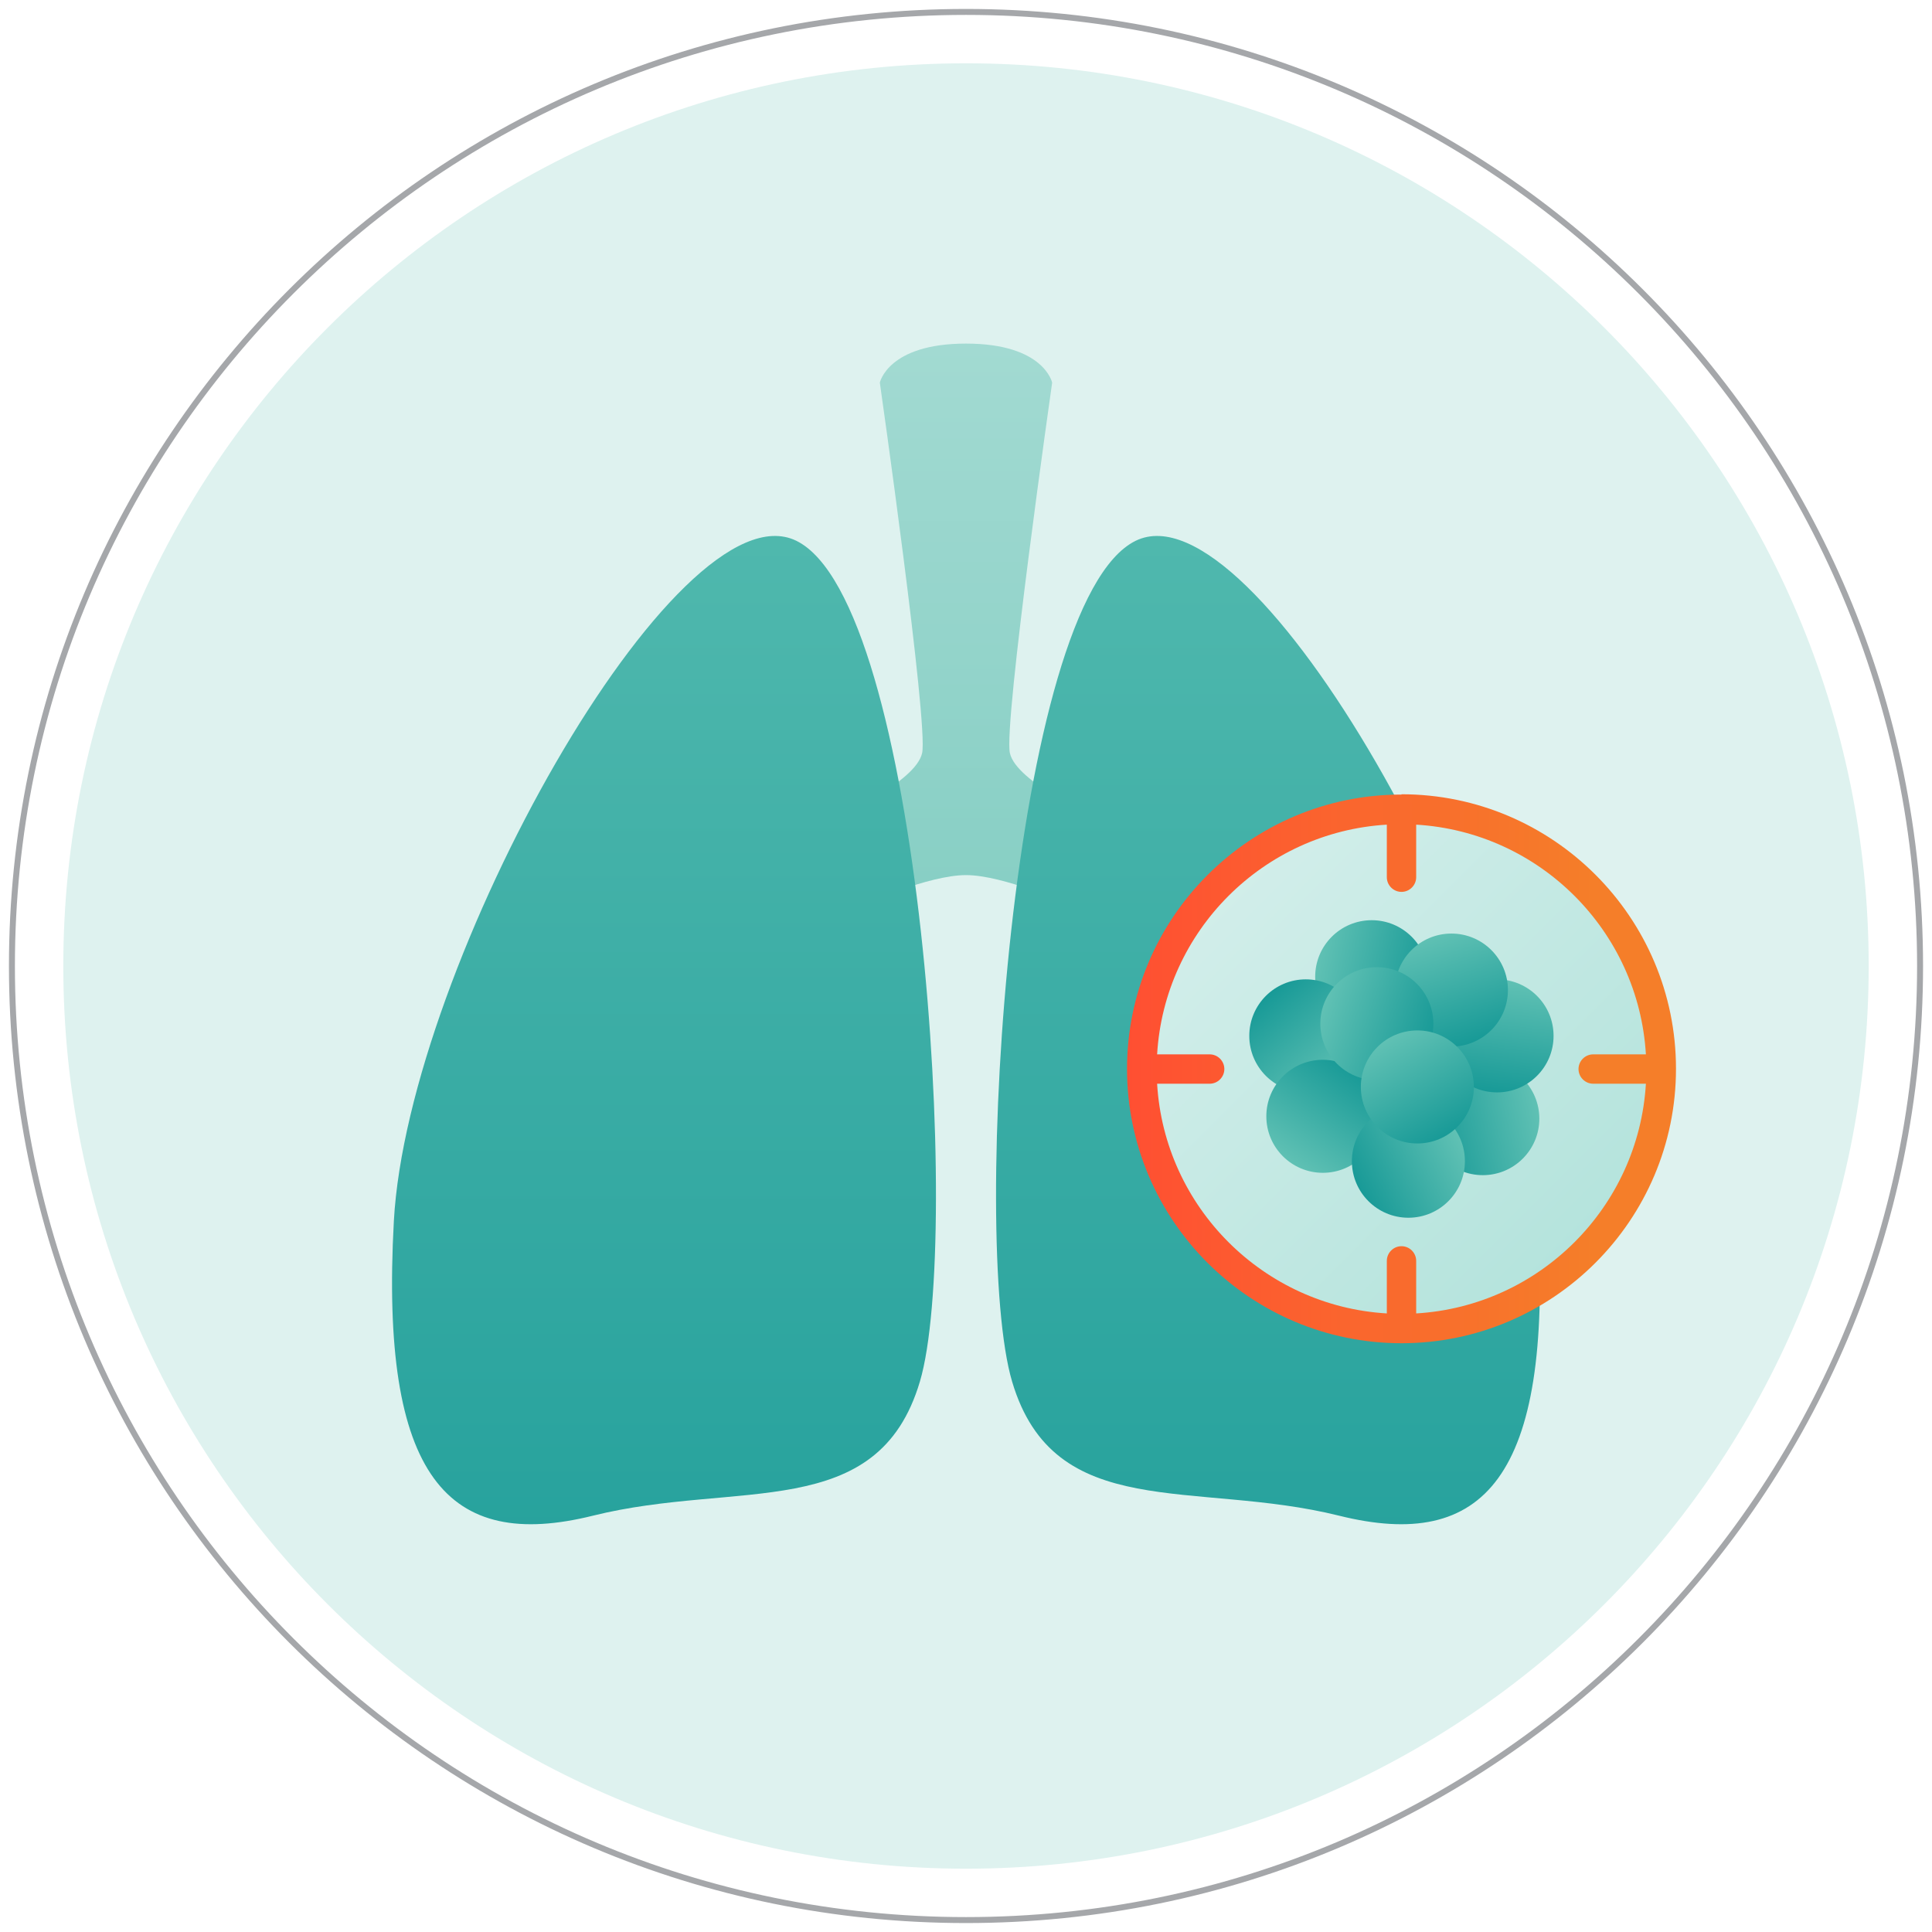 <svg width="162" height="162" viewBox="0 0 162 162" fill="none" xmlns="http://www.w3.org/2000/svg">
<path d="M81 156.692C122.804 156.692 156.692 122.804 156.692 81C156.692 39.196 122.804 5.308 81 5.308C39.196 5.308 5.308 39.196 5.308 81C5.308 122.804 39.196 156.692 81 156.692Z" fill="#DEF2EF"/>
<path d="M81 161C125.183 161 161 125.183 161 81C161 36.817 125.183 1 81 1C36.817 1 1 36.817 1 81C1 125.183 36.817 161 81 161Z" stroke="#A5A7AA" stroke-width="0.5" stroke-miterlimit="10"/>
<g filter="url(#filter0_d_247_16679)">
<path d="M84.68 56.68C84.138 54.231 88.224 25.615 88.224 25.615C88.224 25.615 87.547 22.341 81 22.341C74.452 22.341 73.775 25.615 73.775 25.615C73.775 25.615 77.861 54.231 77.32 56.68C76.778 59.129 70.231 61.997 70.231 61.997L72.409 69.357C72.409 69.357 77.861 66.908 81 66.908C84.138 66.908 89.591 69.357 89.591 69.357L91.769 61.997C91.769 61.997 85.234 59.129 84.68 56.68Z" fill="url(#paint0_linear_247_16679)"/>
</g>
<path d="M66.772 45.345C56.803 40.471 34.206 80.852 33.025 102.391C31.843 123.929 37.579 130.108 49.714 127.092C61.849 124.077 73.603 127.757 77.135 115.843C80.668 103.929 77.259 50.477 66.772 45.345Z" fill="url(#paint1_linear_247_16679)"/>
<path d="M128.976 102.391C127.795 80.852 105.198 40.471 95.228 45.345C84.742 50.477 81.333 103.929 84.865 115.843C88.398 127.757 100.152 124.077 112.287 127.092C124.422 130.108 130.145 123.929 128.976 102.391Z" fill="url(#paint2_linear_247_16679)"/>
<path d="M117.517 111.425C129.548 111.425 139.302 101.671 139.302 89.64C139.302 77.609 129.548 67.855 117.517 67.855C105.486 67.855 95.732 77.609 95.732 89.64C95.732 101.671 105.486 111.425 117.517 111.425Z" fill="url(#paint3_linear_247_16679)"/>
<path d="M115.019 86.637C117.636 86.637 119.757 84.516 119.757 81.898C119.757 79.281 117.636 77.16 115.019 77.16C112.402 77.16 110.28 79.281 110.28 81.898C110.28 84.516 112.402 86.637 115.019 86.637Z" fill="url(#paint4_linear_247_16679)"/>
<path d="M109.492 91.597C112.109 91.597 114.231 89.475 114.231 86.859C114.231 84.242 112.109 82.12 109.492 82.12C106.875 82.12 104.754 84.242 104.754 86.859C104.754 89.475 106.875 91.597 109.492 91.597Z" fill="url(#paint5_linear_247_16679)"/>
<path d="M110.921 98.341C113.538 98.341 115.66 96.22 115.66 93.603C115.66 90.986 113.538 88.865 110.921 88.865C108.304 88.865 106.183 90.986 106.183 93.603C106.183 96.22 108.304 98.341 110.921 98.341Z" fill="url(#paint6_linear_247_16679)"/>
<path d="M124.336 98.538C126.953 98.538 129.075 96.417 129.075 93.8C129.075 91.183 126.953 89.061 124.336 89.061C121.719 89.061 119.598 91.183 119.598 93.8C119.598 96.417 121.719 98.538 124.336 98.538Z" fill="url(#paint7_linear_247_16679)"/>
<path d="M118.096 102.108C120.713 102.108 122.834 99.986 122.834 97.369C122.834 94.752 120.713 92.631 118.096 92.631C115.479 92.631 113.357 94.752 113.357 97.369C113.357 99.986 115.479 102.108 118.096 102.108Z" fill="url(#paint8_linear_247_16679)"/>
<path d="M125.529 91.597C128.146 91.597 130.268 89.475 130.268 86.859C130.268 84.242 128.146 82.12 125.529 82.12C122.912 82.12 120.791 84.242 120.791 86.859C120.791 89.475 122.912 91.597 125.529 91.597Z" fill="url(#paint9_linear_247_16679)"/>
<path d="M121.702 87.757C124.319 87.757 126.441 85.635 126.441 83.018C126.441 80.401 124.319 78.28 121.702 78.28C119.085 78.28 116.964 80.401 116.964 83.018C116.964 85.635 119.085 87.757 121.702 87.757Z" fill="url(#paint10_linear_247_16679)"/>
<path d="M115.449 90.575C118.066 90.575 120.188 88.454 120.188 85.837C120.188 83.22 118.066 81.099 115.449 81.099C112.832 81.099 110.711 83.22 110.711 85.837C110.711 88.454 112.832 90.575 115.449 90.575Z" fill="url(#paint11_linear_247_16679)"/>
<path d="M118.847 95.88C121.464 95.88 123.585 93.758 123.585 91.141C123.585 88.525 121.464 86.403 118.847 86.403C116.23 86.403 114.108 88.525 114.108 91.141C114.108 93.758 116.23 95.88 118.847 95.88Z" fill="url(#paint12_linear_247_16679)"/>
<path d="M117.517 66.625C104.828 66.625 94.502 76.951 94.502 89.628C94.502 102.317 104.828 112.631 117.517 112.631C130.207 112.631 140.533 102.305 140.533 89.615C140.533 76.926 130.207 66.6 117.517 66.6V66.625ZM118.748 110.132V105.726C118.748 105.049 118.194 104.495 117.517 104.495C116.84 104.495 116.287 105.049 116.287 105.726V110.132C105.936 109.517 97.64 101.222 97.025 90.871H101.431C102.108 90.871 102.662 90.317 102.662 89.64C102.662 88.963 102.108 88.409 101.431 88.409H97.025C97.64 78.058 105.936 69.763 116.287 69.148V73.554C116.287 74.231 116.84 74.785 117.517 74.785C118.194 74.785 118.748 74.231 118.748 73.554V69.148C129.099 69.763 137.394 78.058 138.01 88.409H133.591C132.914 88.409 132.36 88.963 132.36 89.64C132.36 90.317 132.914 90.871 133.591 90.871H138.01C137.394 101.222 129.099 109.517 118.748 110.132Z" fill="url(#paint13_linear_247_16679)"/>
<defs>
<filter id="filter0_d_247_16679" x="56.23" y="14.811" width="49.538" height="75.015" filterUnits="userSpaceOnUse" color-interpolation-filters="sRGB">
<feFlood flood-opacity="0" result="BackgroundImageFix"/>
<feColorMatrix in="SourceAlpha" type="matrix" values="0 0 0 0 0 0 0 0 0 0 0 0 0 0 0 0 0 0 127 0" result="hardAlpha"/>
<feOffset dy="6.47"/>
<feGaussianBlur stdDeviation="7"/>
<feColorMatrix type="matrix" values="0 0 0 0 0.22 0 0 0 0 0.486 0 0 0 0 0.424 0 0 0 0.42 0"/>
<feBlend mode="normal" in2="BackgroundImageFix" result="effect1_dropShadow_247_16679"/>
<feBlend mode="normal" in="SourceGraphic" in2="effect1_dropShadow_247_16679" result="shape"/>
</filter>
<linearGradient id="paint0_linear_247_16679" x1="81" y1="264.803" x2="81" y2="-60.342" gradientUnits="userSpaceOnUse">
<stop offset="0.4" stop-color="#61BFB1"/>
<stop offset="1" stop-color="#D2EEEA"/>
</linearGradient>
<linearGradient id="paint1_linear_247_16679" x1="55.671" y1="-22.225" x2="55.671" y2="194.415" gradientUnits="userSpaceOnUse">
<stop offset="0.15" stop-color="#60C1B4"/>
<stop offset="0.84" stop-color="#189A97"/>
</linearGradient>
<linearGradient id="paint2_linear_247_16679" x1="106.33" y1="-22.225" x2="106.33" y2="194.415" gradientUnits="userSpaceOnUse">
<stop offset="0.15" stop-color="#60C1B4"/>
<stop offset="0.84" stop-color="#189A97"/>
</linearGradient>
<linearGradient id="paint3_linear_247_16679" x1="102.108" y1="74.231" x2="132.914" y2="105.037" gradientUnits="userSpaceOnUse">
<stop stop-color="#D2EEEA"/>
<stop offset="1" stop-color="#B4E3DC"/>
</linearGradient>
<linearGradient id="paint4_linear_247_16679" x1="110.4" y1="80.878" x2="119.657" y2="82.906" gradientUnits="userSpaceOnUse">
<stop stop-color="#60C1B4"/>
<stop offset="1" stop-color="#189A97"/>
</linearGradient>
<linearGradient id="paint5_linear_247_16679" x1="112.529" y1="90.581" x2="106.399" y2="83.37" gradientUnits="userSpaceOnUse">
<stop stop-color="#60C1B4"/>
<stop offset="1" stop-color="#189A97"/>
</linearGradient>
<linearGradient id="paint6_linear_247_16679" x1="108.193" y1="97.531" x2="113.572" y2="89.743" gradientUnits="userSpaceOnUse">
<stop stop-color="#60C1B4"/>
<stop offset="1" stop-color="#189A97"/>
</linearGradient>
<linearGradient id="paint7_linear_247_16679" x1="128.958" y1="92.757" x2="119.749" y2="94.999" gradientUnits="userSpaceOnUse">
<stop stop-color="#60C1B4"/>
<stop offset="1" stop-color="#189A97"/>
</linearGradient>
<linearGradient id="paint8_linear_247_16679" x1="122.272" y1="95.136" x2="113.87" y2="99.493" gradientUnits="userSpaceOnUse">
<stop stop-color="#60C1B4"/>
<stop offset="1" stop-color="#189A97"/>
</linearGradient>
<linearGradient id="paint9_linear_247_16679" x1="126.083" y1="82.136" x2="124.911" y2="91.528" gradientUnits="userSpaceOnUse">
<stop stop-color="#60C1B4"/>
<stop offset="1" stop-color="#189A97"/>
</linearGradient>
<linearGradient id="paint10_linear_247_16679" x1="120.122" y1="78.45" x2="123.039" y2="87.467" gradientUnits="userSpaceOnUse">
<stop stop-color="#60C1B4"/>
<stop offset="1" stop-color="#189A97"/>
</linearGradient>
<linearGradient id="paint11_linear_247_16679" x1="111.033" y1="84.237" x2="119.96" y2="87.42" gradientUnits="userSpaceOnUse">
<stop stop-color="#60C1B4"/>
<stop offset="1" stop-color="#189A97"/>
</linearGradient>
<linearGradient id="paint12_linear_247_16679" x1="116.529" y1="87.043" x2="121.23" y2="95.271" gradientUnits="userSpaceOnUse">
<stop stop-color="#60C1B4"/>
<stop offset="1" stop-color="#189A97"/>
</linearGradient>
<linearGradient id="paint13_linear_247_16679" x1="94.49" y1="89.64" x2="140.533" y2="89.64" gradientUnits="userSpaceOnUse">
<stop stop-color="#FF4F32"/>
<stop offset="0.85" stop-color="#F57E29"/>
</linearGradient>
</defs>
</svg>
